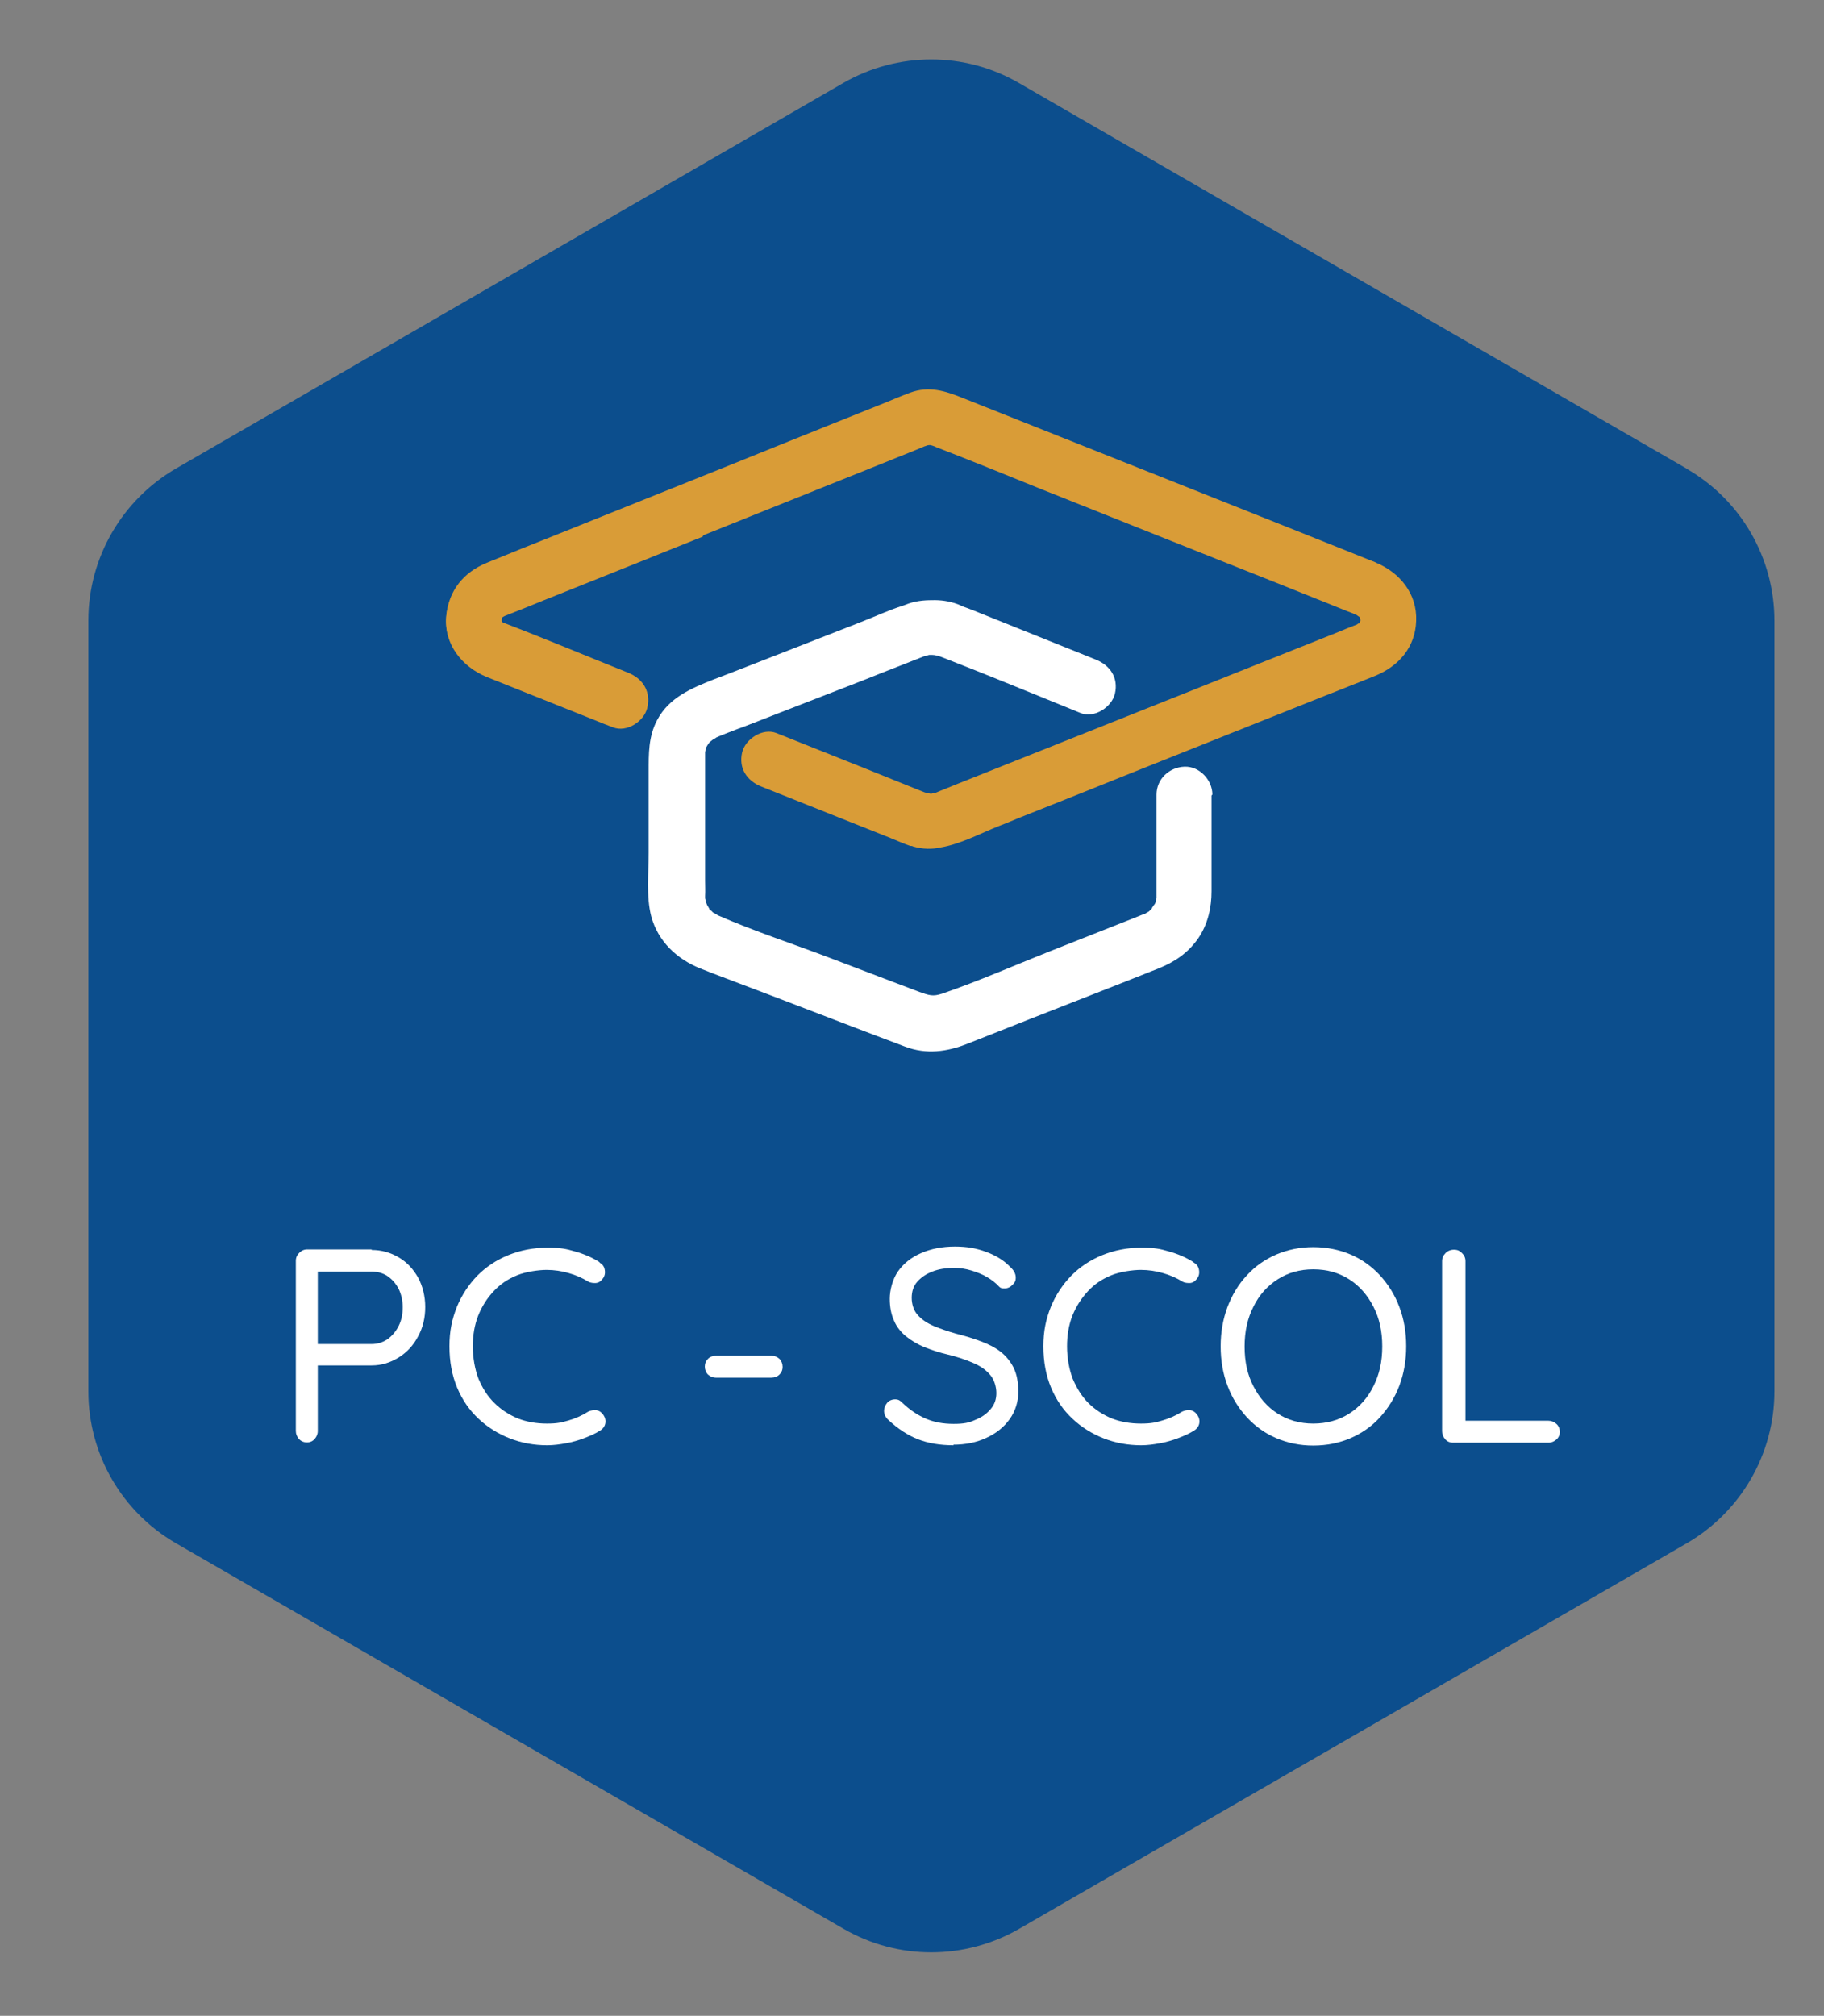 <?xml version="1.0" encoding="UTF-8"?>
<svg id="Calque_1" data-name="Calque 1" xmlns="http://www.w3.org/2000/svg" version="1.1" viewBox="0 0 640 707">
  <rect x="0" y="0" width="640" height="707" fill="#808080" stroke="none"/>
  <defs>
    <style>
      .cls-1 {
        fill: #004e8e;
      }

      .cls-1, .cls-2, .cls-3, .cls-4 {
        stroke-width: 0px;
      }

      .cls-2 {
        fill: #0c4e8d;
      }

      .cls-3 {
        fill: #d99c37;
      }

      .cls-4 {
        fill: #fff;
      }
    </style>
  </defs>
  <path class="cls-2" d="M591.7,164.3L357.5,29.1c-19-11-42.5-11-61.6,0L61.8,164.3c-19,11-30.8,31.3-30.8,53.3v270.4c0,22,11.7,42.3,30.8,53.3l234.2,135.2c19,11,42.5,11,61.6,0l234.2-135.2c19-11,30.8-31.3,30.8-53.3V217.7c0-22-11.7-42.3-30.8-53.3Z"/>
  <path class="cls-3" d="M482.8,197.3c-10.9-4.4-21.9-8.7-32.8-13.1-21.4-8.5-42.8-17-64.1-25.5-16.1-6.4-32.2-12.8-48.3-19.2-6-2.4-11.6-4.2-18.2-1.8-3.6,1.3-7.1,2.9-10.7,4.3-18.5,7.4-37,14.8-55.5,22.3-20.4,8.2-40.7,16.3-61.1,24.5-6,2.4-12.1,4.8-18.1,7.3-1.1.4-2.2.9-3.2,1.3-8.1,3.3-13.3,9.6-14.2,18.5-.9,9.7,5.6,17.6,14.1,21.1,2.5,1,5,2,7.5,3,10.1,4,20.2,8.1,30.3,12.1,2.2.9,4.4,1.8,6.6,2.6,4.8,1.9,10.9-2.1,12-6.8,1.3-5.6-1.7-10-6.8-12-14.5-5.8-28.8-11.8-43.4-17.4,0,0,0,0,0,0-.1,0-.3-.1-.4-.2,0,0,0,0,.1.1,0,0,0,0-.1,0,0,0,0-.1-.2-.2,0,0,0,0,0,.1,0,0,0,0,0,0,0,0,0-.1-.1-.2,0,0-.1-.1-.2-.2,0,0,0-.1,0-.2,0,0,0,0,0,0,0,0,0,0,0,0,0,0,0,0,0,0,0-.1,0-.3,0-.4,0-.1,0-.2,0-.4,0,0,0,0,0-.1,0,0,0-.2.1-.4,0,0,0,0,0-.1,0,0,.1-.1.2-.2.3-.2.7-.4.9-.5,4.6-1.8,9.1-3.6,13.7-5.5,18.6-7.4,37.2-14.9,55.7-22.3,19.3-7.7,38.6-15.5,57.9-23.2,5.6-2.3,11.3-4.5,16.9-6.8,1-.4,2.1-.9,3.1-1.3.2,0,.4-.1.6-.2.5-.2,1.1-.2,1.3-.2.5.1,1.1.3,1.3.4.2,0,.4.2.7.3,12.2,4.7,24.2,9.6,36.3,14.5,20.7,8.2,41.3,16.5,62,24.7,15.4,6.1,30.7,12.2,46.1,18.4,1.1.4,2.1.8,3.2,1.3.3.2,1.7,1.3.8.4-.3-.1-.6-.3-.8-.3.2,0,.5.2.7.3,0,0-.1-.1-.2-.2,0,0,.2.2.2.2,0,0,.2,0,.3.1,0,0,0,0,0,0,0,0,0,0,0,0,0,0-.1,0-.2,0,.1.1.3.3.4.4,0,0,0,.1,0,.2,0,.1,0,.2.1.4,0,.1,0,.3,0,.5,0,.2-.2.5-.2.7,0,0,0,0,0,0,0,0,0,0,0,0,0,0,0,0,0,0,0,0,0,0,0,0,0,0,0,0,0,.1,0,0,0,.1-.1.2,0,0-.1,0-.2,0,0,0,0,0,0,0,0,0,0,0,0,0,0,0,0,0,0,0,0,0,0,0,0,0,0,0,0,0,.1-.1-.3.1-.6.2-.7.4-2.4.9-4.8,1.9-7.2,2.9-18.5,7.4-37,14.7-55.4,22.1-1.4.6-2.9,1.1-4.3,1.7-24.3,9.7-48.7,19.4-73,29.1-2.2.9-4.4,1.8-6.7,2.7-.5.2-.9.4-1.4.6,0,0,0,0-.1,0-.1,0-.3,0-.4.1,0,0-.1,0-.2,0,0,0-.4.1-.8.2-.1,0-.6-.1-1.2-.2-.4-.1-.7-.2-1.1-.3-1.3-.5-2.7-1.1-4-1.6-5.5-2.2-10.9-4.4-16.4-6.6-10.5-4.2-21.1-8.4-31.6-12.6-4.8-1.9-10.9,2.1-12,6.8-1.3,5.6,1.7,10,6.8,12,9,3.6,18.1,7.2,27.1,10.8,6,2.4,12.1,4.8,18.1,7.2,2.3.9,4.6,2,7,2.8,0,0,.1,0,.2,0,0,0,.1,0,.2,0,.2,0,.4.1.6.2,3.5,1,6.7,1,9.8.3,7-1.2,13.8-4.9,20.1-7.4,2.3-.9,4.6-1.8,6.9-2.8,13.4-5.3,26.9-10.7,40.3-16.1,5.6-2.2,11.2-4.5,16.8-6.7,16.3-6.5,32.6-13,48.9-19.5,6.5-2.6,13-5.1,19.4-7.7,8.2-3.4,14-10,14.3-19.2.4-9.5-5.7-17-14.2-20.5ZM176.8,215.7s0,0,0,0c.2-.1.1,0,0,0ZM176.6,218.5s0,0,0,0c.1.1.2.2.2.2,0,0-.2-.2-.3-.3,0,0,0,0,0,0ZM176.5,218.4c0,0,0,.2,0,.2,0,0,0-.1-.1-.2,0,0,0,0,0,0ZM176.6,215.9s0,0,0,0c0,0,0,0,0,0,0,0,0,0,0,0ZM477.3,216.1s0,0,0,0c.3.1.2.1,0,0ZM477,215.9s0,0,0,0c0,0,0,0,.1,0,0,0,0,0,0,0,0,0,0,0-.2,0,0,0,0,0,0,0ZM477.5,216.9s0,0,0,0c0,0,0,0,0,0,0,0,0,0,0,0ZM477.5,217.7s0,0,0,0c0,0,0,0,0,0,0,0,0,0,0,0ZM477.4,217.7s0,0,0,0c0,0,0,0,0,0,0,0,0,0,0,0,0,0,0,0,0,0ZM476.6,218.5c0,0,0,0,.2,0-.3.3-.3.2-.2,0ZM476.8,218.4c0,0,.1,0,.2,0-.1.1-.2.2-.2,0ZM477.6,217.4c0,0,0,0,0,0,0,0,0,0,0,0,0,0,0,0,0,0,.1.4,0,.4,0,.2Z"/>
  <path class="cls-4" d="M425.4,278.7c0-5.1-4.5-10-9.8-9.8-5.3.2-9.8,4.3-9.8,9.8,0,7,0,14.1,0,21.1,0,4,0,7.9,0,11.9,0,.7,0,1.4,0,2.1,0,.3,0,.7,0,1.1-.1.2-.4,1.5-.4,1.7,0,0,0,0,0,.1-.3.5-2.2,3-.9,1.6-.4.5-.9.9-1.4,1.4-.1,0-1.4.8-1.5.9,0,0,0,0-.2,0-.3.1-.6.2-.8.3-2.4,1-4.8,1.9-7.3,2.9-8.3,3.3-16.5,6.5-24.8,9.8-12.6,5-25.1,10.5-37.9,14.9-3.3,1.1-4.6.6-8-.6-2.2-.8-4.4-1.7-6.6-2.5-8.1-3.1-16.1-6.1-24.2-9.2-13.3-5.1-27-9.5-40-15.2.1,0-1.4-.9-1.5-.9-.1,0-.2-.1-.3-.2,0-.1-.2-.3-.5-.5-.3-.3-.4-.4-.6-.5,0,0,0-.1-.1-.3,0,0-.4-.7-.7-1.2-.2-.5-.5-1.3-.5-1.3,0-.3-.1-.7-.2-1,0,0,0-.3,0-.9.1-1.7,0-3.5,0-5.2v-27.2c0-5.5,0-11,0-16.5,0-.3,0-1,0-1.5.1-.6.3-1.4.4-1.7.3-.5.6-1,.9-1.5-.2.4-.4.7-.5.8.2-.2.5-.7.7-1,.2-.2.9-.7,1.1-.9.7-.4,1.5-.9,1.4-.9.2,0,.5-.2.7-.3,3-1.2,6-2.4,9.1-3.5,0,0,0,0,0,0,11.7-4.5,23.3-9.1,35-13.6,0,0,0,0,0,0,4.4-1.7,8.8-3.4,13.2-5.2,3.1-1.2,6.1-2.4,9.2-3.6.3-.1.7-.3,1-.4,1.1-.4,2.2-.9,3.3-1.3.4-.1.7-.3,1-.4.7-.2,1.4-.4,2.1-.6,0,0,0,0,.1,0,.3,0,.7,0,1,0,.9,0,2.3.3,4.2,1.1,14.6,5.7,29,11.6,43.5,17.5,1.5.6,2.9,1.2,4.4,1.8,4.8,1.9,10.9-2.1,12-6.8,1.3-5.6-1.7-10-6.8-12-14.4-5.8-28.7-11.5-43.1-17.3-1.2-.5-2.4-.9-3.5-1.3-.6-.3-1.2-.6-1.8-.8-3-1.1-6-1.5-9-1.4-3,0-6.1.3-9.3,1.6-.3.1-.5.2-.8.3-5.1,1.6-10,3.9-14.9,5.8-.2,0-.3.1-.5.2-12.2,4.8-24.4,9.5-36.6,14.3-3,1.2-6,2.3-9,3.5,0,0,0,0,0,0-1.8.7-3.7,1.4-5.5,2.1-7.8,3.1-15.6,6.3-19.8,14.2-3.1,5.8-3,11.9-3,18.2v28.4c0,7.1-.9,15.4.9,22.3,2.4,8.8,9,15,17.3,18.3,1.3.5,2.5,1,3.8,1.5,7.5,2.8,14.9,5.7,22.4,8.5,15.2,5.8,30.4,11.7,45.6,17.4,7.4,2.8,14.7,1.8,21.8-1,7.3-2.9,14.7-5.8,22-8.7,15-5.9,30-11.7,45-17.7,5.8-2.3,10.5-5.5,14.1-10.7,3.3-4.9,4.6-10.6,4.6-16.4,0-8.9,0-17.8,0-26.7,0-2.3,0-4.6,0-6.9ZM405.3,316.7c-.4,1.5-.2.4,0,0h0Z"/>
  <path class="cls-1" d="M248.2,284.6c-.1.2-.1.2,0,0h0Z"/>
  <path class="cls-3" d="M253.2,164.7c-20.4,8.2-40.7,16.3-61.1,24.5-6,2.4-12.1,4.8-18.1,7.3-1.1.4-2.2.9-3.2,1.3-8.1,3.3-13.3,9.6-14.2,18.5-.9,9.7,5.6,17.6,14.1,21.1,2.5,1,5,2,7.5,3,10.1,4,20.2,8.1,30.3,12.1,2.2.9,4.4,1.8,6.6,2.6,4.8,1.9,10.9-2.1,12-6.8,1.3-5.6-1.7-10-6.8-12-14.5-5.8-28.8-11.8-43.4-17.4,0,0,0,0,0,0-.1,0-.3-.1-.4-.2,0,0,0,0,.1.1,0,0,0,0-.1,0,0,0,0-.1-.2-.2,0,0,0,0,0,.1,0,0,0,0,0,0,0,0,0-.1-.1-.2,0,0-.1-.1-.2-.2,0,0,0-.1,0-.2,0,0,0,0,0,0,0,0,0,0,0,0,0,0,0,0,0,0,0-.1,0-.3,0-.4,0-.1,0-.2,0-.4,0,0,0,0,0-.1,0,0,0-.2.1-.4,0,0,0,0,0-.1,0,0,.1-.1.2-.2.3-.2.7-.4.9-.5,4.6-1.8,9.1-3.6,13.7-5.5,18.6-7.4,37.2-14.9,55.7-22.3"/>
  <g>
    <path class="cls-4" d="M130.4,438.4c3.5,0,6.6.9,9.5,2.6,2.9,1.7,5.1,4.1,6.8,7.1,1.6,3,2.5,6.5,2.5,10.3s-.8,7.2-2.5,10.3c-1.6,3.1-3.9,5.6-6.8,7.4-2.9,1.8-6,2.8-9.5,2.8h-19.6l.7-1.3v24.3c0,1.1-.4,2-1.1,2.8-.7.8-1.6,1.2-2.7,1.2s-2.1-.4-2.8-1.2c-.7-.8-1.1-1.7-1.1-2.8v-59.7c0-1.1.4-2,1.2-2.8s1.7-1.2,2.8-1.2h22.6ZM130.4,471.4c2.1,0,3.9-.6,5.6-1.7,1.6-1.2,2.9-2.7,3.9-4.7,1-2,1.4-4.1,1.4-6.5s-.5-4.5-1.4-6.4c-1-1.9-2.3-3.4-3.9-4.5-1.6-1.1-3.5-1.6-5.6-1.6h-19.6l.7-1.2v27.6l-.7-1h19.6Z"/>
    <path class="cls-4" d="M210.3,442.8c1.1.6,1.7,1.4,1.9,2.6.2,1.2,0,2.3-.9,3.3-.6.8-1.3,1.2-2.2,1.3-.9,0-1.8,0-2.7-.5-2.1-1.3-4.4-2.3-6.9-3-2.4-.7-5-1.1-7.7-1.1s-7.3.6-10.4,1.9c-3.2,1.3-5.9,3.1-8.2,5.6-2.3,2.4-4.1,5.3-5.4,8.5-1.3,3.3-1.9,6.9-1.9,10.8s.7,8,2,11.4c1.4,3.3,3.2,6.2,5.6,8.5,2.3,2.3,5.1,4.1,8.2,5.4,3.1,1.2,6.5,1.8,10.2,1.8s5.2-.4,7.6-1.1c2.4-.7,4.7-1.7,6.9-3.1.9-.4,1.8-.6,2.8-.5.9.1,1.7.6,2.3,1.4.8,1,1.1,2.1.9,3.2-.2,1.1-.9,2-1.9,2.6-1.6,1-3.4,1.8-5.5,2.6-2.1.8-4.2,1.4-6.4,1.8-2.2.4-4.4.7-6.6.7-4.6,0-9-.8-13.1-2.4-4.1-1.6-7.8-3.9-11-6.9-3.2-3-5.7-6.6-7.5-10.9-1.8-4.3-2.7-9.1-2.7-14.5s.9-9.5,2.6-13.8c1.7-4.2,4.2-7.9,7.2-11,3.1-3.1,6.7-5.5,10.9-7.2,4.2-1.7,8.7-2.6,13.6-2.6s6.6.4,9.7,1.3c3.2.9,6,2.1,8.7,3.8Z"/>
    <path class="cls-4" d="M251.2,483.2c-1.1,0-2-.4-2.8-1.1-.7-.7-1.1-1.7-1.1-2.8s.4-2,1.1-2.7c.7-.7,1.7-1.1,2.8-1.1h19.5c1.1,0,2,.4,2.8,1.1.7.7,1.1,1.7,1.1,2.8s-.4,2-1.1,2.7c-.7.7-1.7,1.1-2.8,1.1h-19.5Z"/>
    <path class="cls-4" d="M334.6,506.9c-4.8,0-8.9-.7-12.5-2.1-3.6-1.4-7.1-3.7-10.4-6.8-.5-.4-.8-.9-1.1-1.4-.3-.6-.4-1.2-.4-1.8,0-1,.4-1.9,1.1-2.8.7-.8,1.7-1.2,2.8-1.2s1.7.4,2.4,1.1c2.5,2.4,5.2,4.3,8.2,5.6,2.9,1.3,6.2,1.9,9.9,1.9s5.4-.4,7.6-1.4c2.3-.9,4.1-2.2,5.4-3.8,1.4-1.6,2-3.5,2-5.6s-.7-4.7-2.2-6.4c-1.4-1.7-3.4-3.1-6-4.2-2.5-1.1-5.5-2.1-8.8-2.9-3-.7-5.7-1.6-8.2-2.6-2.5-1-4.6-2.3-6.5-3.8-1.8-1.5-3.3-3.3-4.2-5.5-1-2.2-1.5-4.7-1.5-7.7s1-6.9,2.9-9.6c1.9-2.7,4.6-4.9,8.1-6.4,3.4-1.5,7.4-2.3,11.8-2.3s7.6.6,11.1,1.9c3.5,1.3,6.3,3.1,8.4,5.3,1.3,1.2,1.9,2.4,1.9,3.7s-.4,1.8-1.2,2.6c-.8.8-1.7,1.2-2.8,1.2s-1.4-.2-1.9-.7c-1.1-1.2-2.5-2.3-4.2-3.3-1.7-1-3.5-1.7-5.5-2.3-2-.6-3.9-.9-5.9-.9-3,0-5.6.4-7.8,1.3-2.3.9-4,2.1-5.3,3.6-1.3,1.5-1.9,3.4-1.9,5.6s.7,4.5,2.1,6c1.4,1.6,3.3,2.9,5.7,3.9,2.4,1,5,1.9,7.9,2.7,3.2.8,6.1,1.7,8.7,2.7,2.7,1,5,2.2,6.9,3.7,1.9,1.5,3.4,3.4,4.5,5.6,1.1,2.3,1.6,5.1,1.6,8.4s-1,6.7-3,9.5c-2,2.8-4.7,5-8.2,6.6-3.4,1.6-7.3,2.4-11.6,2.4Z"/>
    <path class="cls-4" d="M418.8,442.8c1.1.6,1.7,1.4,1.9,2.6.2,1.2,0,2.3-.9,3.3-.6.8-1.3,1.2-2.2,1.3-.9,0-1.8,0-2.7-.5-2.1-1.3-4.4-2.3-6.9-3-2.4-.7-5-1.1-7.7-1.1s-7.3.6-10.4,1.9c-3.2,1.3-5.9,3.1-8.2,5.6s-4.1,5.3-5.4,8.5c-1.3,3.3-1.9,6.9-1.9,10.8s.7,8,2,11.4c1.4,3.3,3.2,6.2,5.5,8.5,2.3,2.3,5.1,4.1,8.2,5.4,3.1,1.2,6.5,1.8,10.2,1.8s5.2-.4,7.6-1.1c2.4-.7,4.7-1.7,6.9-3.1.9-.4,1.8-.6,2.8-.5.9.1,1.7.6,2.3,1.4.8,1,1.1,2.1.9,3.2-.2,1.1-.9,2-1.9,2.6-1.6,1-3.4,1.8-5.5,2.6-2.1.8-4.2,1.4-6.4,1.8-2.2.4-4.4.7-6.6.7-4.6,0-9-.8-13.1-2.4-4.1-1.6-7.8-3.9-11-6.9-3.2-3-5.7-6.6-7.5-10.9-1.8-4.3-2.7-9.1-2.7-14.5s.9-9.5,2.6-13.8c1.7-4.2,4.2-7.9,7.2-11,3.1-3.1,6.7-5.5,10.9-7.2,4.2-1.7,8.7-2.6,13.6-2.6s6.6.4,9.7,1.3c3.2.9,6,2.1,8.7,3.8Z"/>
    <path class="cls-4" d="M493.4,472.2c0,5-.8,9.5-2.4,13.8-1.6,4.2-3.9,7.9-6.8,11.1-2.9,3.2-6.4,5.6-10.3,7.3-4,1.7-8.3,2.6-13.1,2.6s-9-.9-13-2.6c-4-1.7-7.4-4.2-10.3-7.3-2.9-3.2-5.2-6.8-6.8-11.1-1.6-4.2-2.4-8.8-2.4-13.8s.8-9.5,2.4-13.8c1.6-4.2,3.8-7.9,6.8-11.1,2.9-3.2,6.4-5.6,10.3-7.3,4-1.7,8.3-2.6,13-2.6s9.1.9,13.1,2.6,7.4,4.2,10.3,7.3c2.9,3.2,5.2,6.8,6.8,11.1,1.6,4.2,2.4,8.8,2.4,13.8ZM485,472.2c0-5.2-1-9.9-3.1-13.9-2.1-4.1-4.9-7.3-8.5-9.6-3.6-2.3-7.8-3.5-12.6-3.5s-8.9,1.2-12.5,3.5c-3.6,2.3-6.5,5.5-8.5,9.6-2.1,4.1-3.1,8.7-3.1,14s1,9.9,3.1,13.9c2.1,4.1,4.9,7.3,8.5,9.6,3.6,2.3,7.8,3.5,12.5,3.5s9-1.2,12.6-3.5c3.6-2.3,6.5-5.5,8.5-9.6,2.1-4.1,3.1-8.7,3.1-13.9Z"/>
    <path class="cls-4" d="M543.3,498.3c1.1,0,2,.4,2.8,1.1.8.7,1.2,1.7,1.2,2.8s-.4,2-1.2,2.7c-.8.7-1.7,1.1-2.8,1.1h-33.4c-1.2,0-2.1-.4-2.8-1.2-.7-.8-1.1-1.7-1.1-2.8v-59.7c0-1.1.4-2,1.2-2.8s1.8-1.2,3-1.2,2,.4,2.8,1.2,1.2,1.7,1.2,2.8v57.7l-1.9-1.7h31.2Z"/>
  </g>
</svg>
